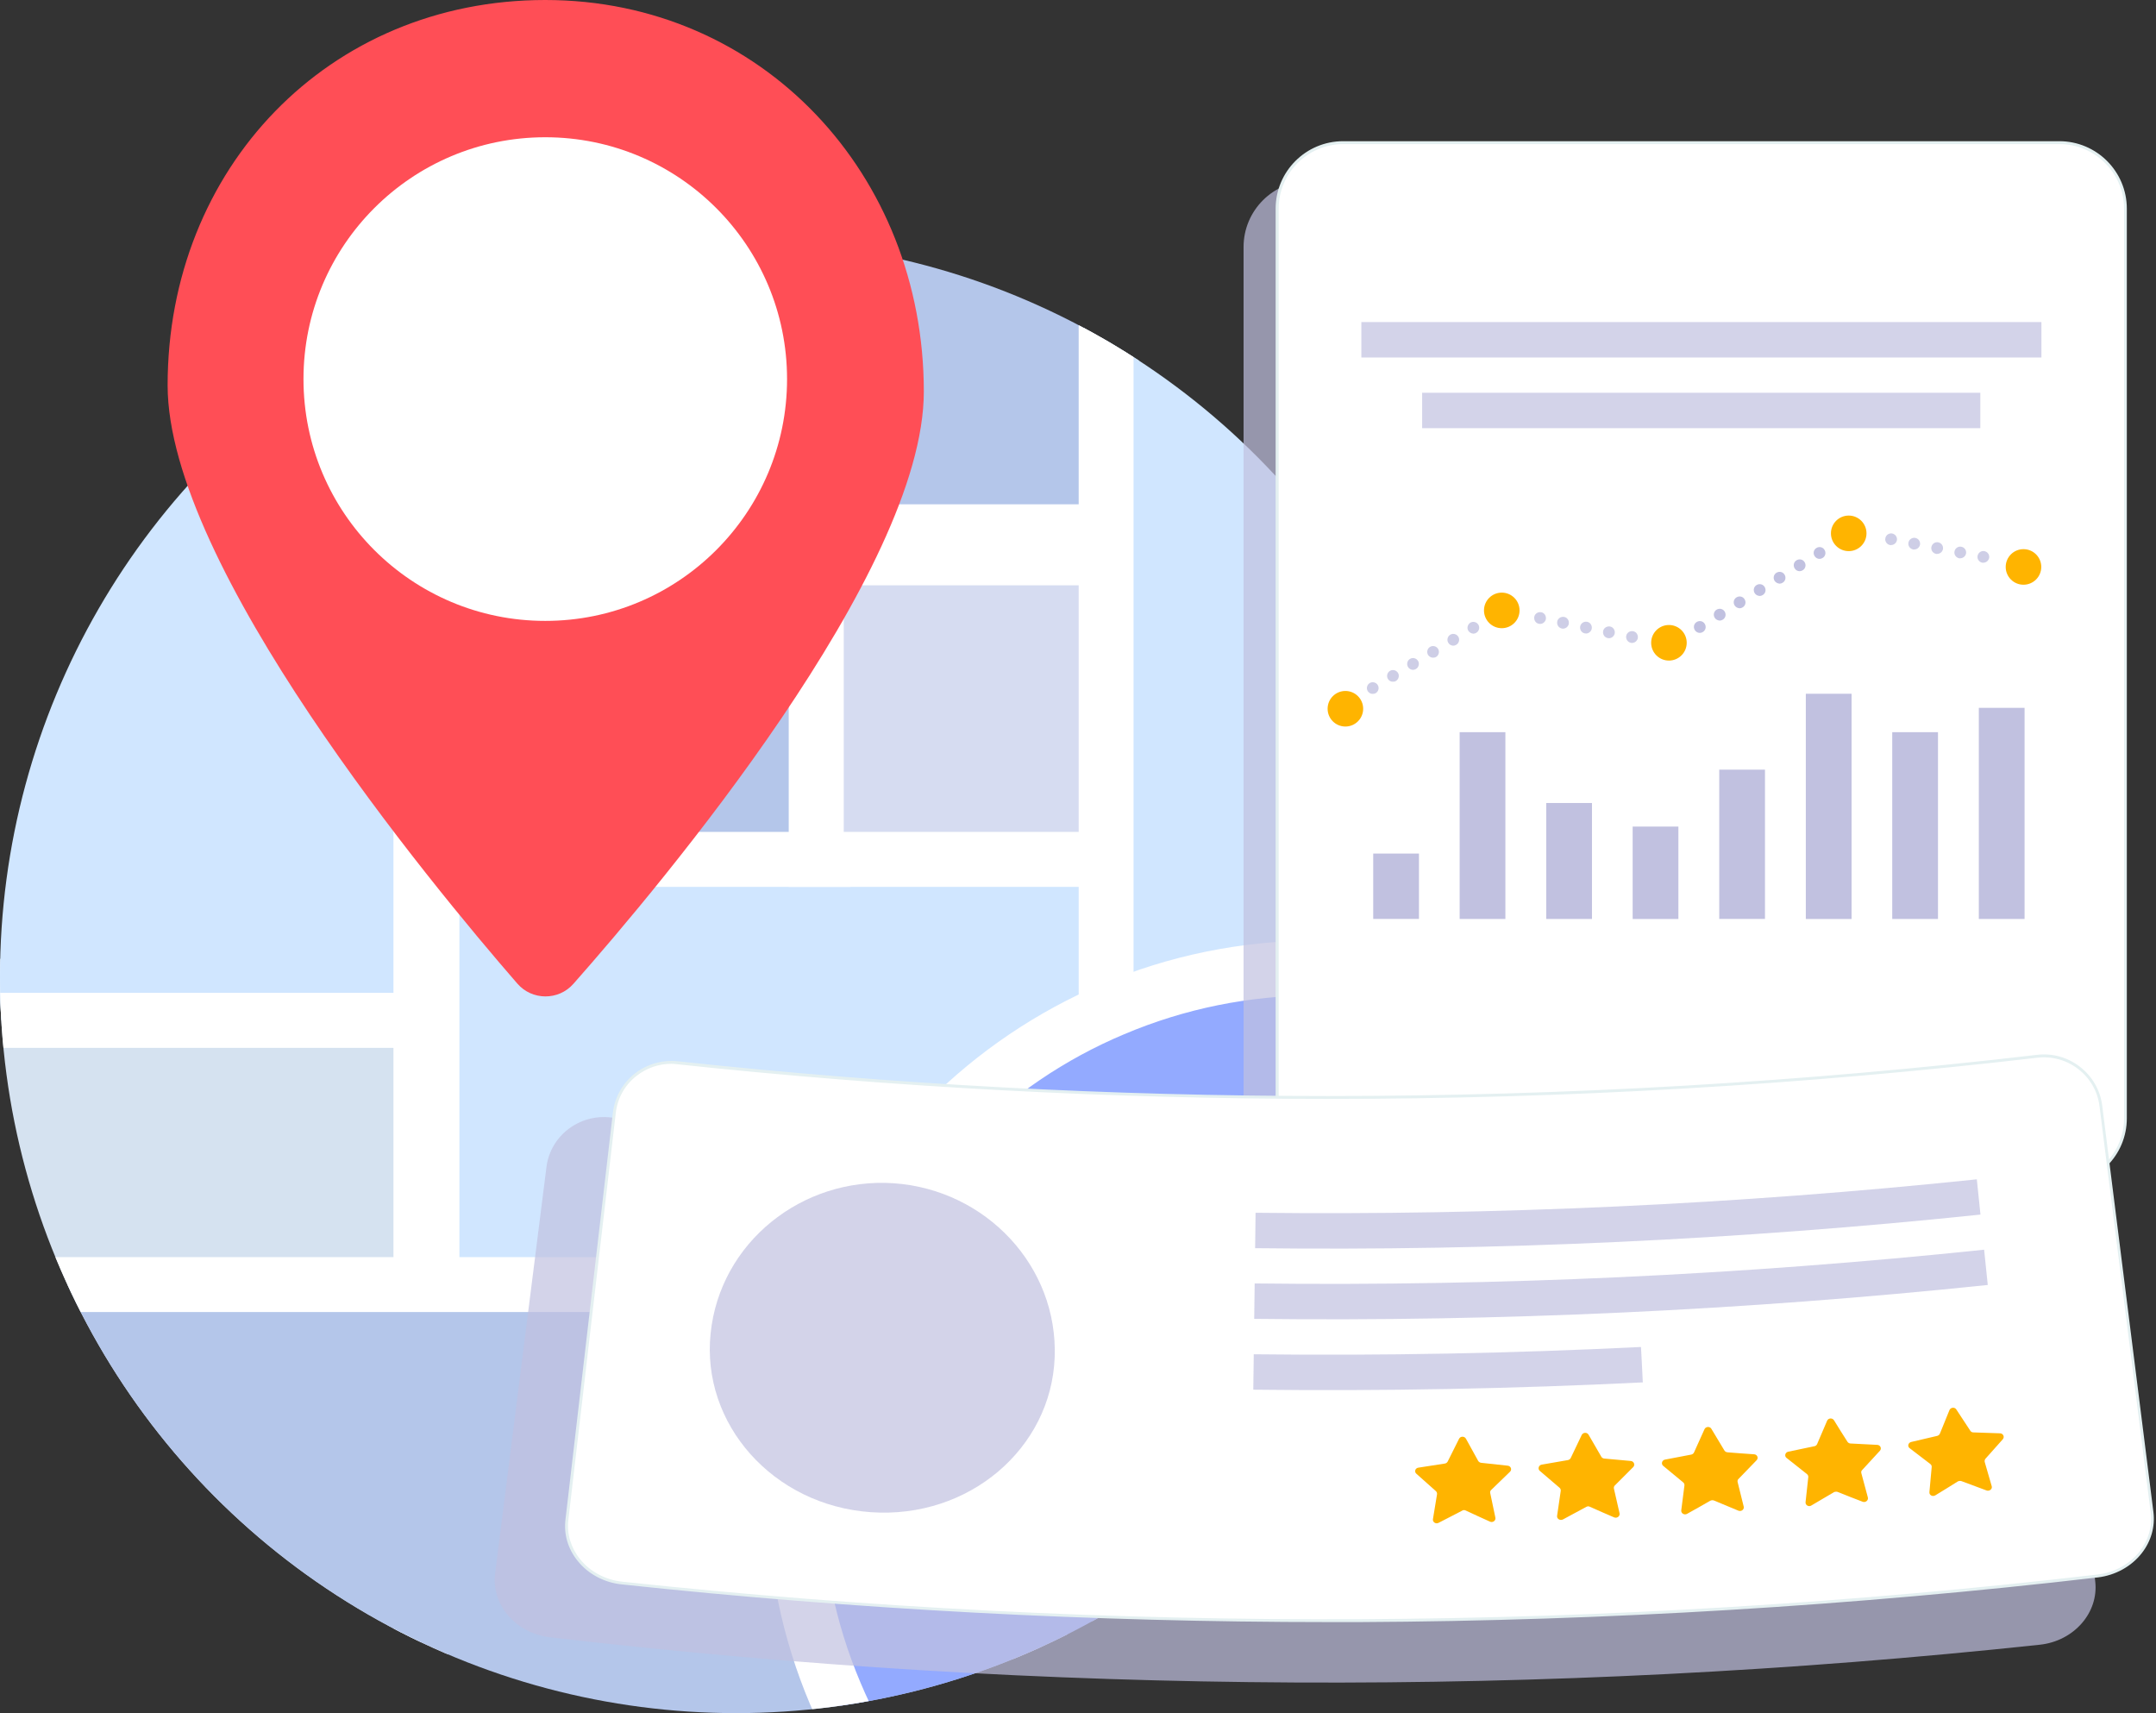 <?xml version="1.0" encoding="UTF-8"?>
<!DOCTYPE svg PUBLIC '-//W3C//DTD SVG 1.0//EN'
          'http://www.w3.org/TR/2001/REC-SVG-20010904/DTD/svg10.dtd'>
<svg height="1127.1" preserveAspectRatio="xMidYMid meet" version="1.0" viewBox="0.0 0.0 1418.7 1127.1" width="1418.7" xmlns="http://www.w3.org/2000/svg" xmlns:xlink="http://www.w3.org/1999/xlink" zoomAndPan="magnify"
><rect x="0.0" y="0.0" width="1418.7" height="1127.1" fill="#333333" stroke="none"/><g
  ><defs
    ><g
      ><circle cx="484.4" cy="642.7" id="a" r="484.4"
      /></g
    ></defs
    ><clipPath id="b"
    ><use overflow="visible" xlink:actuate="onLoad" xlink:href="#a" xlink:show="embed" xlink:type="simple"
    /></clipPath
    ><g clip-path="url(#b)"
    ><g
      ><path d="M284.5 119.9H731.4V349.8H284.5z" fill="#b4c6ea"
      /></g
      ><g
      ><path d="M713.3,138v193.8H302.5V138H713.3 M749.4,101.9h-483v266h483V101.9L749.4,101.9z" fill="#fff"
      /></g
    ></g
    ><g clip-path="url(#b)"
    ><g
      ><path d="M284.3 557.8H731.2V973H284.3z" fill="#d0e6ff"
      /></g
      ><g
      ><path d="M713.1,575.9v379.1H302.3V575.9H713.1 M749.2,539.7h-483V991h483V539.7L749.2,539.7z" fill="#fff"
      /></g
    ></g
    ><g clip-path="url(#b)"
    ><g
      ><path d="M284.5 367.1H541.7V565.5H284.5z" fill="#b4c6ea"
      /></g
      ><g
      ><path d="M523.7,385.1v162.2H302.5V385.1H523.7 M559.8,349H266.4v234.5h293.4V349L559.8,349z" fill="#fff"
      /></g
    ></g
    ><g clip-path="url(#b)"
    ><g
      ><path d="M537.1 367.1H843.3V565.5H537.1z" fill="#d6dcf1"
      /></g
      ><g
      ><path d="M825.2,385.1v162.2h-270V385.1H825.2 M861.3,349H519v234.5h342.3V349L861.3,349z" fill="#fff"
      /></g
    ></g
    ><g clip-path="url(#b)"
    ><g
      ><path d="M4.3,1187.1c-28.3,0-51.3-23-51.3-51.3V648.8h324v538.2H4.3z" fill="#d5e2f0"
      /></g
      ><g
      ><path d="M258.9,666.9V1169H4.3c-18.3,0-33.3-14.9-33.3-33.3V666.9H258.9 M295,630.8H-65.1v505 c0,38.3,31.1,69.4,69.4,69.4H295V630.8L295,630.8z" fill="#fff"
      /></g
    ></g
    ><g clip-path="url(#b)"
    ><g
      ><path d="M727.9,1048.4V151.5h250.8c26.2,0,47.4,21.3,47.4,47.4v849.5H727.9z" fill="#d0e6ff"
      /></g
      ><g
      ><path d="M978.7,169.5c16.2,0,29.4,13.2,29.4,29.4v831.4H745.9V169.5H978.7 M978.7,133.4H709.8v933.1h334.4V198.9 C1044.2,162.7,1014.8,133.4,978.7,133.4L978.7,133.4z" fill="#fff"
      /></g
    ></g
    ><g clip-path="url(#b)"
    ><g
      ><path d="M-59.1,1195.7V891.3c0-25.5,20.7-46.2,46.2-46.2h697.3v341c0,5.2-4.3,9.5-9.5,9.5H-59.1z" fill="#b4c6ea"
      /></g
      ><g
      ><path d="M666.3,863.2v314.4H-41V891.3c0-15.5,12.6-28.1,28.1-28.1H666.3 M702.5,827.1H-12.9 c-35.5,0-64.2,28.8-64.2,64.2v322.4h752c15.2,0,27.6-12.3,27.6-27.6V827.1L702.5,827.1z" fill="#fff"
      /></g
    ></g
    ><g clip-path="url(#b)"
    ><g
      ><path d="M866.3,1324.2c-46.4,0-91.4-9.1-133.8-27c-40.9-17.3-77.7-42.1-109.2-73.7c-31.6-31.6-56.4-68.3-73.7-109.2 c-17.9-42.4-27-87.4-27-133.8s9.1-91.4,27-133.8c17.3-40.9,42.1-77.7,73.7-109.2c31.6-31.6,68.3-56.4,109.2-73.7 c42.4-17.9,87.4-27,133.8-27c46.4,0,91.4,9.1,133.8,27c40.9,17.3,77.7,42.1,109.2,73.7c31.6,31.6,56.4,68.3,73.7,109.2 c17.9,42.4,27,87.4,27,133.8s-9.1,91.4-27,133.8c-17.3,40.9-42.1,77.7-73.7,109.2c-31.6,31.6-68.3,56.4-109.2,73.7 C957.7,1315.1,912.7,1324.2,866.3,1324.2z" fill="#93aaff"
      /></g
      ><g
      ><path d="M866.3,654.9c44,0,86.6,8.6,126.7,25.6c19.3,8.2,37.9,18.3,55.3,30c17.3,11.7,33.5,25,48.2,39.8 c14.7,14.7,28.1,31,39.8,48.2c11.8,17.4,21.9,36,30,55.3c17,40.1,25.6,82.8,25.6,126.7c0,44-8.6,86.6-25.6,126.7 c-8.2,19.3-18.3,37.9-30,55.3c-11.7,17.3-25,33.5-39.8,48.2c-14.7,14.7-31,28.1-48.2,39.8c-17.4,11.8-36,21.9-55.3,30 c-40.1,17-82.8,25.6-126.7,25.6s-86.6-8.6-126.7-25.6c-19.3-8.2-37.9-18.3-55.3-30c-17.3-11.7-33.5-25-48.2-39.8 c-14.7-14.7-28.1-31-39.8-48.2c-11.8-17.4-21.9-36-30-55.3c-17-40.1-25.6-82.8-25.6-126.7c0-44,8.6-86.6,25.6-126.7 c8.2-19.3,18.3-37.9,30-55.3c11.7-17.3,25-33.5,39.8-48.2c14.7-14.7,31-28.1,48.2-39.8c17.4-11.8,36-21.9,55.3-30 C779.7,663.5,822.3,654.9,866.3,654.9 M866.3,618.8c-199.8,0-361.7,162-361.7,361.7s162,361.7,361.7,361.7s361.7-162,361.7-361.7 S1066.1,618.8,866.3,618.8L866.3,618.8z" fill="#fff"
      /></g
    ></g
    ><g clip-path="url(#b)"
    ><g
      ><path d="M-45.9,671.3V169c0-28.2,23-51.2,51.2-51.2H277v553.4H-45.9z" fill="#d0e6ff"
      /></g
      ><g
      ><path d="M258.9,135.9v517.3H-27.8V169c0-18.3,14.9-33.1,33.1-33.1H258.9 M295,99.8H5.3c-38.3,0-69.3,31-69.3,69.3 v520.3h359V99.8L295,99.8z" fill="#fff"
      /></g
    ></g
  ></g
  ><g
  ><path d="M607.9,257.6c0,118.8-172.8,324.3-230.6,389.7c-9.8,11.1-27.2,11-36.9-0.2C283,581,110.3,372.4,110.3,253.5 C110.3,110.8,216.1,0,358.8,0C501.5,0,607.9,114.9,607.9,257.6z" fill="#ff4e56"
  /></g
  ><g
  ><circle cx="358.8" cy="249.4" fill="#fff" r="159.1"
  /></g
  ><g
  ><g opacity=".7"
    ><g
      ><path d="M1333.2,804.2H861.8c-24,0-43.5-19.5-43.5-43.5V162.5c0-24,19.5-43.5,43.5-43.5c104.2,0,367.2,0,471.3,0 c24,0,43.5,19.5,43.5,43.5v598.3C1376.6,784.7,1357.2,804.2,1333.2,804.2z" fill="#c1c1e0"
      /></g
    ></g
    ><g
    ><g
      ><g
        ><g
          ><path d="M1355.2,779H883.8c-24,0-43.5-19.5-43.5-43.5V137.3c0-24,19.5-43.5,43.5-43.5c104.2,0,367.2,0,471.3,0 c24,0,43.5,19.5,43.5,43.5v598.3C1398.6,759.6,1379.2,779,1355.2,779z" fill="#fff"
          /></g
          ><g
          ><path d="M1355.2,780H883.8c-24.5,0-44.4-19.9-44.4-44.4V137.3c0-24.5,19.9-44.4,44.4-44.4l471.3,0 c24.5,0,44.4,19.9,44.4,44.4v598.3C1399.6,760.1,1379.7,780,1355.2,780z M1355.2,94.8l-471.3,0c-23.5,0-42.5,19.1-42.5,42.5 v598.3c0,23.5,19.1,42.5,42.5,42.5h471.3c23.5,0,42.5-19.1,42.5-42.5V137.3C1397.7,113.9,1378.6,94.8,1355.2,94.8z" fill="#e4f0f1"
          /></g
        ></g
      ></g
    ></g
    ><g
    ><g fill="#c1c1e0"
      ><path d="M1302.1 465.7H1332.2V604.6H1302.1z" transform="rotate(-180 1317.157 535.151)"
        /><path d="M1245.2 481.7H1275.3V604.6H1245.2z" transform="rotate(-180 1260.222 543.157)"
        /><path d="M1188.2 456.3H1218.3V604.5H1188.2z" transform="rotate(-180 1203.286 530.466)"
        /><path d="M1131.3 506.4H1161.4V604.6H1131.3z" transform="rotate(-180 1146.35 555.489)"
        /><path d="M1074.4 543.8H1104.5V604.6H1074.4z" transform="rotate(-180 1089.415 574.21)"
        /><path d="M1017.4 528.3H1047.5V604.6H1017.4z" transform="rotate(-180 1032.479 566.455)"
        /><path d="M960.5 481.7H990.6V604.6H960.5z" transform="rotate(-180 975.543 543.157)"
        /><path d="M903.5 561.6H933.6V604.6H903.5z" transform="rotate(-180 918.608 583.088)"
      /></g
    ></g
    ><g
    ><path d="M900,454.7c-1.1-1.8-0.5-4.2,1.3-5.3l0,0c1.8-1.1,4.2-0.5,5.3,1.3l0,0c1.1,1.8,0.5,4.2-1.3,5.3l0,0 c-0.6,0.4-1.3,0.5-2,0.5l0,0C902,456.6,900.8,455.9,900,454.7z M913.3,446.7c-1.1-1.8-0.5-4.2,1.3-5.3l0,0c1.8-1.1,4.2-0.5,5.3,1.3 l0,0c1.1,1.8,0.5,4.2-1.3,5.3l0,0c-0.6,0.4-1.3,0.5-2,0.5l0,0C915.3,448.6,914,447.9,913.3,446.7z M926.5,438.8 c-1.1-1.8-0.5-4.2,1.3-5.3l0,0c1.8-1.1,4.2-0.5,5.3,1.3l0,0c1.1,1.8,0.5,4.2-1.3,5.3l0,0c-0.6,0.4-1.3,0.6-2,0.6l0,0 C928.5,440.7,927.2,440,926.5,438.8z M939.7,430.9c-1.1-1.8-0.5-4.2,1.3-5.3l0,0c1.8-1.1,4.2-0.5,5.3,1.3l0,0 c1.1,1.8,0.5,4.2-1.3,5.3l0,0c-0.6,0.4-1.3,0.5-2,0.5l0,0C941.8,432.7,940.5,432.1,939.7,430.9z M953,422.9 c-1.1-1.8-0.5-4.2,1.3-5.3l0,0c1.8-1.1,4.2-0.5,5.3,1.3l0,0c1.1,1.8,0.5,4.2-1.3,5.3l0,0c-0.6,0.4-1.3,0.6-2,0.6l0,0 C955,424.8,953.7,424.1,953,422.9z M966.2,415c-1.1-1.8-0.5-4.2,1.3-5.3l0,0c1.8-1.1,4.2-0.5,5.3,1.3l0,0c1.1,1.8,0.5,4.2-1.3,5.3 l0,0c-0.6,0.4-1.3,0.6-2,0.6l0,0C968.2,416.8,967,416.2,966.2,415z" fill="#c1c1e0" opacity=".8"
    /></g
    ><g
    ><circle cx="885.3" cy="466.3" fill="#ffb400" r="11.7"
    /></g
    ><g
    ><circle cx="988.2" cy="401.6" fill="#ffb400" r="11.7"
    /></g
    ><g
    ><circle cx="1098.2" cy="422.9" fill="#ffb400" r="11.7"
    /></g
    ><g
    ><circle cx="1216.5" cy="350.9" fill="#ffb400" r="11.7"
    /></g
    ><g
    ><circle cx="1331.5" cy="373" fill="#ffb400" r="11.7"
    /></g
    ><g
    ><path d="M1115.2,414.5c-1.1-1.8-0.6-4.2,1.3-5.3l0,0c1.8-1.1,4.2-0.6,5.3,1.3l0,0c1.1,1.8,0.6,4.2-1.3,5.3l0,0 c-0.6,0.4-1.3,0.6-2,0.6l0,0C1117.2,416.4,1115.9,415.7,1115.2,414.5z M1128.3,406.4c-1.1-1.8-0.6-4.2,1.3-5.3l0,0 c1.8-1.1,4.2-0.6,5.3,1.3l0,0c1.1,1.8,0.6,4.2-1.3,5.3l0,0c-0.6,0.4-1.3,0.6-2,0.6l0,0C1130.3,408.2,1129,407.6,1128.3,406.4z M1141.4,398.3c-1.1-1.8-0.6-4.2,1.3-5.3l0,0c1.8-1.1,4.2-0.6,5.3,1.3l0,0c1.1,1.8,0.6,4.2-1.3,5.3l0,0c-0.6,0.4-1.3,0.6-2,0.6l0,0 C1143.4,400.1,1142.2,399.5,1141.4,398.3z M1154.6,390.2c-1.1-1.8-0.6-4.2,1.3-5.3l0,0c1.8-1.1,4.2-0.6,5.3,1.3l0,0 c1.1,1.8,0.6,4.2-1.3,5.3l0,0c-0.6,0.4-1.3,0.6-2,0.6l0,0C1156.6,392,1155.3,391.4,1154.6,390.2z M1167.7,382.1 c-1.1-1.8-0.6-4.2,1.3-5.3l0,0c1.8-1.1,4.2-0.6,5.3,1.3l0,0c1.1,1.8,0.6,4.2-1.3,5.3l0,0c-0.6,0.4-1.3,0.6-2,0.6l0,0 C1169.7,383.9,1168.4,383.2,1167.7,382.1z M1180.9,373.9c-1.1-1.8-0.6-4.2,1.3-5.3l0,0c1.8-1.1,4.2-0.6,5.3,1.3l0,0 c1.1,1.8,0.6,4.2-1.3,5.3l0,0c-0.6,0.4-1.3,0.6-2,0.6l0,0C1182.8,375.8,1181.6,375.1,1180.9,373.9z M1194,365.8 c-1.1-1.8-0.6-4.2,1.3-5.3l0,0c1.8-1.1,4.2-0.6,5.3,1.3l0,0c1.1,1.8,0.6,4.2-1.3,5.3l0,0c-0.6,0.4-1.3,0.6-2,0.6l0,0 C1196,367.7,1194.7,367,1194,365.8z" fill="#c1c1e0"
    /></g
    ><g
    ><path d="M1073.1,422.9c-2.1-0.4-3.4-2.5-3-4.6l0,0c0.4-2.1,2.5-3.4,4.6-3l0,0c2.1,0.4,3.4,2.5,3,4.6l0,0 c-0.4,1.8-2,3.1-3.8,3.1l0,0C1073.6,423,1073.3,423,1073.1,422.9z M1057.9,419.8c-2.1-0.4-3.4-2.5-3-4.6l0,0c0.4-2.1,2.5-3.4,4.6-3 l0,0c2.1,0.4,3.4,2.5,3,4.6l0,0c-0.4,1.8-2,3.1-3.8,3.1l0,0C1058.5,419.9,1058.2,419.8,1057.9,419.8z M1042.8,416.7 c-2.1-0.4-3.4-2.5-3-4.6l0,0c0.4-2.1,2.5-3.4,4.6-3l0,0c2.1,0.4,3.4,2.5,3,4.6l0,0c-0.4,1.8-2,3.1-3.8,3.1l0,0 C1043.3,416.7,1043.1,416.7,1042.8,416.7z M1027.7,413.5c-2.1-0.4-3.4-2.5-3-4.6l0,0c0.4-2.1,2.5-3.4,4.6-3l0,0 c2.1,0.4,3.4,2.5,3,4.6l0,0c-0.4,1.8-2,3.1-3.8,3.1l0,0C1028.2,413.6,1028,413.6,1027.7,413.5z M1012.6,410.4 c-2.1-0.4-3.4-2.5-3-4.6l0,0c0.4-2.1,2.5-3.4,4.6-3l0,0c2.1,0.4,3.4,2.5,3,4.6l0,0c-0.4,1.8-2,3.1-3.8,3.1l0,0 C1013.1,410.5,1012.8,410.4,1012.6,410.4z" fill="#c1c1e0" opacity=".8"
    /></g
    ><g
    ><path d="M1304.4,370.2c-2.1-0.4-3.5-2.4-3.1-4.5l0,0c0.4-2.1,2.4-3.5,4.5-3.1l0,0c2.1,0.4,3.5,2.4,3.1,4.5l0,0 c-0.4,1.8-2,3.1-3.8,3.1l0,0C1304.8,370.3,1304.6,370.3,1304.4,370.2z M1289.2,367.3c-2.1-0.4-3.5-2.4-3.1-4.5l0,0 c0.4-2.1,2.4-3.5,4.5-3.1l0,0c2.1,0.4,3.5,2.4,3.1,4.5l0,0c-0.4,1.8-2,3.1-3.8,3.1l0,0C1289.7,367.4,1289.4,367.4,1289.2,367.3z M1274,364.4c-2.1-0.4-3.5-2.4-3.1-4.5l0,0c0.4-2.1,2.4-3.5,4.5-3.1l0,0c2.1,0.4,3.5,2.4,3.1,4.5l0,0c-0.4,1.9-2,3.1-3.8,3.1l0,0 C1274.5,364.5,1274.3,364.5,1274,364.4z M1258.9,361.5c-2.1-0.4-3.5-2.4-3.1-4.5l0,0c0.4-2.1,2.4-3.5,4.5-3.1l0,0 c2.1,0.4,3.5,2.4,3.1,4.5l0,0c-0.4,1.9-2,3.1-3.8,3.1l0,0C1259.3,361.6,1259.1,361.6,1258.9,361.5z M1243.7,358.6 c-2.1-0.4-3.5-2.4-3.1-4.5l0,0c0.4-2.1,2.4-3.5,4.5-3.1l0,0c2.1,0.4,3.5,2.4,3.1,4.5l0,0c-0.4,1.8-2,3.1-3.8,3.1l0,0 C1244.2,358.7,1243.9,358.7,1243.7,358.6z" fill="#c1c1e0" opacity=".8"
    /></g
    ><g
    ><path d="M895.8 211.9H1343.3V235.2H895.8z" fill="#c1c1e0" opacity=".7"
    /></g
    ><g
    ><path d="M935.8 258.4H1303.1V281.7H935.8z" fill="#c1c1e0" opacity=".7"
    /></g
  ></g
  ><g
  ><g
    ><path d="M1342.2,1082.1c-325.9,34.8-654.7,33.1-980.3-4.9c-22.6-2.6-38.7-21.5-36.1-42 c11.3-89.2,22.5-178.3,33.8-267.5c2.6-20.4,21.5-34.9,42.3-32.5c300.2,35.1,603.3,36.6,903.8,4.5c20.7-2.2,39.5,12.4,41.9,32.9 c10.4,89.3,20.7,178.5,31.1,267.8C1381.1,1060.9,1364.8,1079.7,1342.2,1082.1z" fill="#c1c1e0" opacity=".7"
    /></g
    ><g
    ><g
      ><path d="M1380.4,1036.9c-322.6,37.6-648.4,39.2-971.2,4.6c-22.4-2.4-38.5-21.1-36.1-41.6 c10.4-89.3,20.8-178.5,31.2-267.8c2.4-20.5,21-35.1,41.5-32.9c297.4,31.8,597.5,30.4,894.7-4.3c20.5-2.4,39.3,12.1,41.9,32.5 c11.2,89.2,22.5,178.3,33.7,267.5C1418.7,1015.4,1402.7,1034.3,1380.4,1036.9z" fill="#fff"
      /></g
      ><g
      ><path d="M874.3,1067.2c-154.9,0-311.3-8.3-465.3-24.8c-11.5-1.2-22.1-6.9-29-15.6c-6.3-7.8-9.1-17.5-7.9-27.1 L403.3,732c1.2-10.1,6.3-19.2,14.3-25.6c8-6.3,18.1-9.2,28.2-8.2C587.9,713.5,731,721.1,874,721.1c155.9,0,311.7-9,466.4-27.1 c10.2-1.2,20.2,1.6,28.3,7.9c8.1,6.3,13.3,15.3,14.6,25.4l33.7,267.5c1.2,9.6-1.5,19.2-7.7,27.1c-6.8,8.7-17.3,14.5-28.8,15.9l0,0 c-160.6,18.7-324,28.6-485.6,29.4C888,1067.2,881.2,1067.2,874.3,1067.2z M441.7,699.9c-8.3,0-16.3,2.8-22.9,8 c-7.7,6-12.5,14.7-13.6,24.3L374,1000c-1.1,9.1,1.6,18.2,7.6,25.7c6.6,8.3,16.7,13.7,27.7,14.9c160.7,17.2,324,25.5,485.6,24.7 c161.6-0.8,324.9-10.7,485.4-29.4l0,0c11-1.3,21.1-6.8,27.6-15.1c5.9-7.5,8.5-16.6,7.3-25.7l-33.7-267.5 c-1.2-9.6-6.2-18.2-13.9-24.2c-7.7-6-17.3-8.6-27-7.5C1185.9,713.9,1029.9,723,874,723c-143.1,0-286.1-7.6-428.3-22.8 C444.3,700,443,699.9,441.7,699.9z" fill="#e4f0f1"
      /></g
    ></g
    ><g
    ><path d="M1303.2,799.1c-158.7,16.6-318,24-477.3,22.1c0.1-7.8,0.2-15.6,0.3-23.3c158.4,1.8,316.9-5.5,474.6-22 C1301.6,783.6,1302.4,791.3,1303.2,799.1z" fill="#c1c1e0" opacity=".7"
    /></g
    ><g
    ><path d="M1308,845.4c-160.4,16.8-321.6,24.2-482.7,22.3c0.1-7.8,0.2-15.6,0.3-23.3c160.2,1.9,320.5-5.5,480-22.2 C1306.4,829.9,1307.2,837.7,1308,845.4z" fill="#c1c1e0" opacity=".7"
    /></g
    ><g
    ><path d="M1081,909.5c-85.4,4.2-170.8,5.8-256.3,4.8c0.1-7.8,0.2-15.6,0.3-23.3c85,1,169.9-0.6,254.8-4.8 C1080.3,894,1080.6,901.7,1081,909.5z" fill="#c1c1e0" opacity=".7"
    /></g
    ><g fill="#ffb400"
    ><path d="M1290.8,974.5c5.5,2,10.9,4.1,16.4,6.1c1.9,0.7,4-1,3.4-2.8c-1.5-5.3-3.1-10.6-4.6-15.9 c-0.2-0.7,0-1.6,0.5-2.2c3.8-4.3,7.6-8.5,11.4-12.8c1.3-1.5,0.3-3.8-1.8-3.9c-5.9-0.2-11.7-0.4-17.6-0.6c-0.8,0-1.6-0.4-2-1.1 c-3.1-4.7-6.1-9.3-9.2-14c-1.1-1.7-3.7-1.4-4.5,0.4c-2.1,5.2-4.2,10.3-6.3,15.5c-0.3,0.7-1,1.3-1.8,1.5c-5.7,1.3-11.4,2.7-17.1,4 c-2,0.5-2.6,2.9-1,4.1c4.5,3.5,9.1,6.9,13.6,10.4c0.6,0.5,1,1.2,0.9,2c-0.5,5.5-1,11-1.5,16.5c-0.2,2,2.1,3.2,3.9,2.1 c5-3,9.9-6.1,14.9-9.2C1289.2,974.3,1290,974.2,1290.8,974.5z"
      /><path d="M1209.3,981.6c5.4,2.2,10.8,4.3,16.3,6.4c1.9,0.8,4-0.9,3.5-2.8c-1.4-5.3-2.9-10.7-4.3-16 c-0.2-0.8,0-1.6,0.6-2.1c3.9-4.2,7.8-8.4,11.6-12.6c1.4-1.5,0.3-3.8-1.7-3.9c-5.9-0.3-11.7-0.6-17.6-0.9c-0.8,0-1.6-0.5-2-1.1 c-3-4.7-6-9.4-8.9-14.2c-1.1-1.7-3.7-1.5-4.5,0.3c-2.2,5.1-4.4,10.3-6.6,15.4c-0.3,0.7-1,1.3-1.8,1.4c-5.7,1.2-11.5,2.4-17.2,3.6 c-2,0.4-2.7,2.9-1.1,4.1c4.5,3.5,8.9,7.1,13.4,10.6c0.6,0.5,1,1.3,0.9,2c-0.6,5.5-1.2,11-1.8,16.5c-0.2,2,2.1,3.3,3.8,2.2 c5-2.9,10.1-5.9,15.1-8.9C1207.7,981.4,1208.6,981.3,1209.3,981.6z"
      /><path d="M1127.8,987.2c5.4,2.3,10.7,4.5,16.1,6.7c1.9,0.8,4-0.8,3.5-2.7c-1.3-5.4-2.7-10.7-4-16.1 c-0.2-0.8,0-1.6,0.6-2.1c4-4.1,7.9-8.2,11.9-12.3c1.4-1.5,0.4-3.8-1.7-3.9c-5.8-0.4-11.7-0.8-17.5-1.3c-0.8-0.1-1.6-0.5-2-1.2 c-2.9-4.8-5.8-9.6-8.6-14.3c-1-1.7-3.7-1.5-4.5,0.3c-2.3,5.1-4.6,10.2-6.9,15.3c-0.3,0.7-1,1.2-1.8,1.4 c-5.7,1.1-11.5,2.2-17.3,3.3c-2,0.4-2.7,2.8-1.2,4.1c4.4,3.6,8.8,7.2,13.2,10.9c0.6,0.5,0.9,1.3,0.8,2c-0.7,5.5-1.4,11-2.1,16.4 c-0.2,1.9,2,3.3,3.8,2.3c5.1-2.8,10.2-5.7,15.2-8.6C1126.1,987,1127,986.9,1127.8,987.2z"
      /><path d="M1046.1,991.3c5.3,2.4,10.7,4.7,16,7c1.9,0.8,4-0.7,3.6-2.7c-1.2-5.4-2.5-10.8-3.7-16.2 c-0.2-0.8,0.1-1.6,0.6-2.1c4-4,8.1-8.1,12.1-12.1c1.4-1.4,0.5-3.8-1.6-4c-5.8-0.5-11.7-1.1-17.5-1.6c-0.8-0.1-1.5-0.5-1.9-1.2 c-2.8-4.8-5.6-9.7-8.4-14.5c-1-1.7-3.6-1.6-4.5,0.2c-2.4,5-4.8,10.1-7.2,15.1c-0.3,0.7-1,1.2-1.8,1.4c-5.8,1-11.5,2-17.3,3 c-2,0.3-2.8,2.8-1.3,4.1c4.3,3.7,8.7,7.4,13,11.1c0.6,0.5,0.9,1.3,0.8,2.1c-0.8,5.5-1.6,10.9-2.4,16.4c-0.3,1.9,1.9,3.3,3.8,2.4 c5.1-2.8,10.3-5.5,15.4-8.3C1044.5,991,1045.4,990.9,1046.1,991.3z"
      /><path d="M964.5,993.8c5.3,2.5,10.6,4.9,15.9,7.3c1.9,0.9,4-0.7,3.6-2.6c-1.1-5.4-2.3-10.8-3.4-16.2 c-0.2-0.8,0.1-1.6,0.7-2.1c4.1-4,8.2-7.9,12.3-11.9c1.5-1.4,0.6-3.8-1.5-4c-5.8-0.6-11.6-1.3-17.5-1.9c-0.8-0.1-1.5-0.6-1.9-1.2 c-2.7-4.9-5.4-9.8-8.1-14.7c-1-1.7-3.6-1.7-4.5,0.1c-2.5,5-5,10-7.5,15c-0.4,0.7-1.1,1.2-1.9,1.3c-5.8,0.9-11.6,1.8-17.4,2.7 c-2.1,0.3-2.8,2.7-1.3,4c4.3,3.8,8.5,7.6,12.8,11.4c0.6,0.5,0.9,1.3,0.8,2.1c-0.9,5.5-1.8,10.9-2.7,16.4c-0.3,1.9,1.9,3.4,3.7,2.4 c5.2-2.7,10.4-5.3,15.5-8C962.8,993.4,963.7,993.4,964.5,993.8z"
    /></g
    ><g
    ><path d="M573.1,994.9C573.1,994.9,573.1,994.9,573.1,994.9c64.5,4.5,118.6-42,120.9-101.8c0,0,0,0,0,0 c2.3-59.9-45.1-110.3-105.7-114.6c0,0,0,0,0,0c-60.6-4.2-114.6,39.1-120.7,98.8c0,0,0,0,0,0C461.4,936.8,508.6,990.4,573.1,994.9z" fill="#c1c1e0" opacity=".7"
    /></g
  ></g
></svg
>
